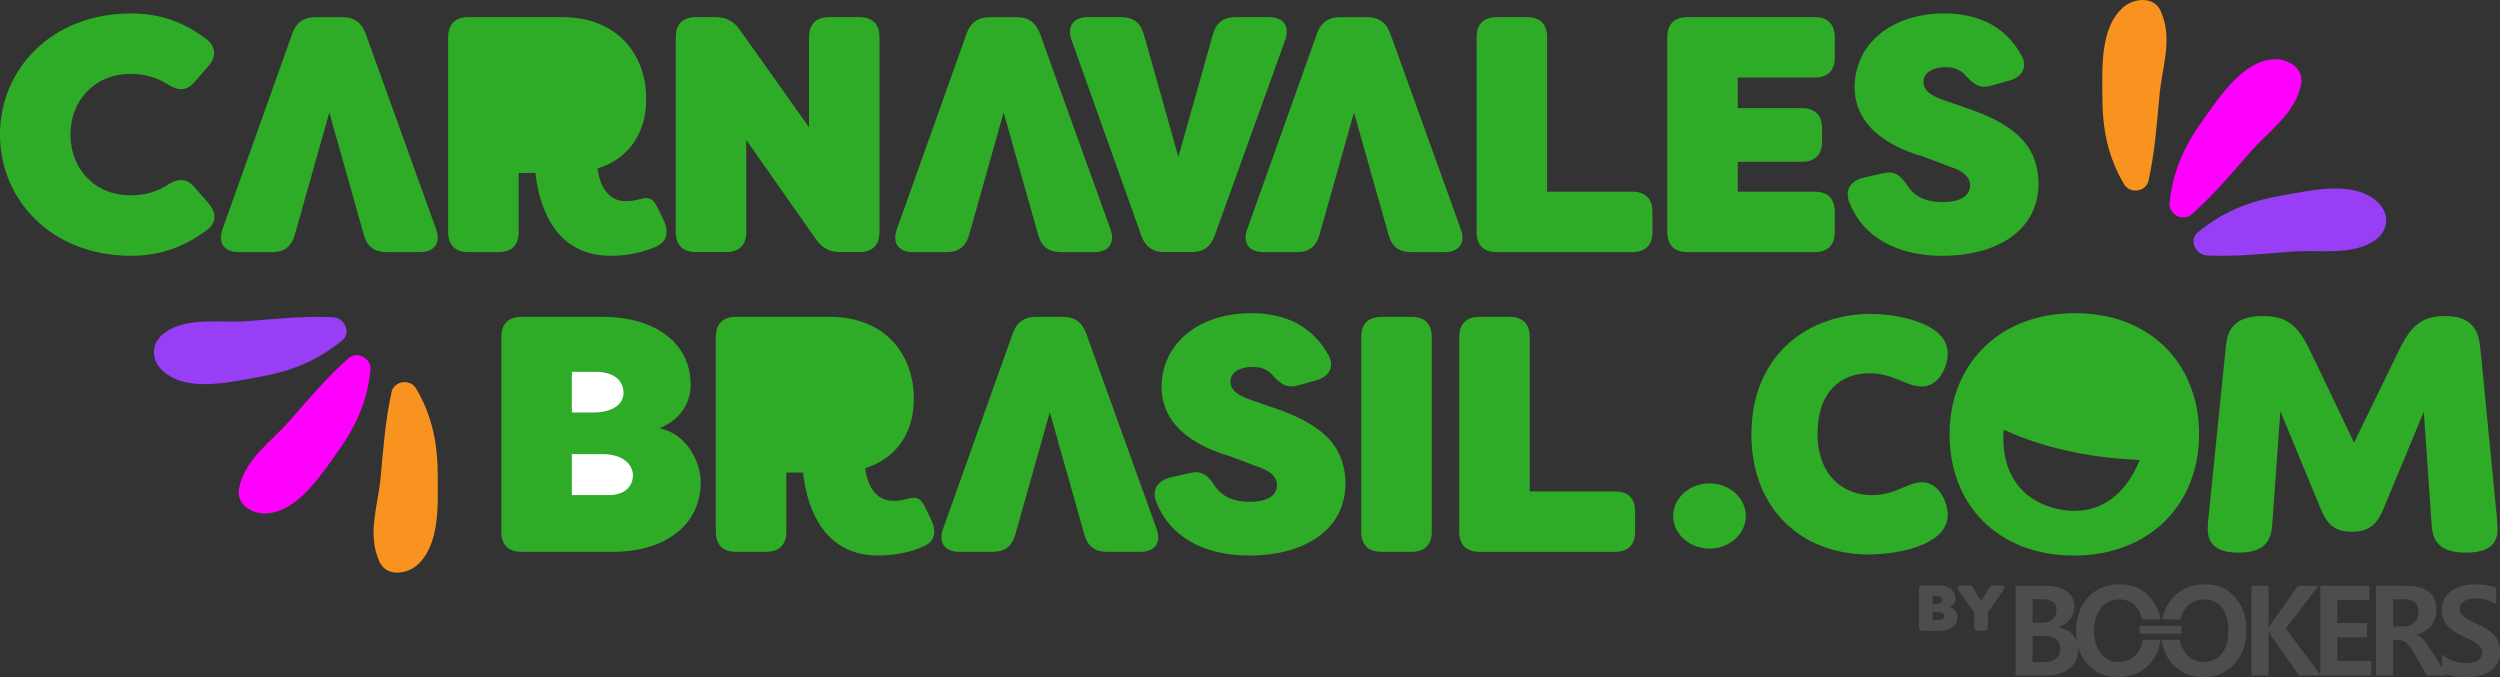 <?xml version="1.0" encoding="UTF-8"?><svg id="Layer_2" xmlns="http://www.w3.org/2000/svg" viewBox="0 0 717.41 194.32"><rect x="0" y="0" width="717.41" height="194.32" fill="#333333" stroke="none"/><defs><style>.cls-1{fill:#f7931e;}.cls-2{fill:#fff;}.cls-3{fill:#f0f;}.cls-4{fill:#983ef5;}.cls-5{fill:#2fac27;}.cls-6{fill:#4d4d4d;}</style></defs><g id="Layer_1-2"><g><g><path class="cls-5" d="m230.46,135.62h-4.82v16.95c0,3.76-2.02,5.78-5.78,5.78h-8.67c-3.76,0-5.78-2.02-5.78-5.78v-55.86c0-3.76,2.02-5.78,5.78-5.78h26.97c15.7,0,24.08,10.6,24.08,23.5,0,9.92-5.1,17.14-13.97,19.94.87,6.36,3.95,9.34,7.9,9.34,2.02,0,2.89-.19,3.95-.48,3.37-.96,4.24-.1,5.78,3.18l1.35,2.79c1.54,3.27,1.06,6.07-2.02,7.51-3.85,1.73-8.28,2.7-13.2,2.7-17.53,0-20.8-16.86-21.58-23.79Z"/><path class="cls-5" d="m331.78,144c-1.35-3.66.58-6.16,4.24-7.03l5.49-1.25c3.37-.77,5.11.67,7.13,3.76,2.02,2.99,5.3,4.53,9.92,4.53s7.9-1.54,7.9-4.82c0-1.64-.87-3.76-5.68-5.3l-7.61-2.89c-3.28-1.06-19.65-5.39-19.84-19.75,0-13,10.98-21.38,25.72-21.38,10.4,0,17.72,4.14,22.06,11.85,2.02,3.47.39,6.36-3.37,7.42l-5.2,1.44c-3.28.96-5.11-.39-7.51-3.08-1.25-1.35-2.99-2.22-5.59-2.22-3.28,0-6.36,1.35-6.36,4.24,0,1.93,1.35,3.66,5.49,5.11l7.51,2.6c15.03,5.2,19.75,11.75,20.03,21.29,0,14.35-12.91,20.9-27.55,20.9-13.29,0-22.92-5.49-26.78-15.41Z"/><path class="cls-5" d="m390.63,152.57v-55.86c0-3.76,2.02-5.78,5.78-5.78h8.67c3.76,0,5.78,2.02,5.78,5.78v55.86c0,3.76-2.02,5.78-5.78,5.78h-8.67c-3.76,0-5.78-2.02-5.78-5.78Z"/><path class="cls-5" d="m418.75,152.57v-55.86c0-3.76,2.02-5.78,5.78-5.78h8.67c3.76,0,5.78,2.02,5.78,5.78v44.31h24.46c3.76,0,5.78,2.02,5.78,5.78v5.78c0,3.76-2.02,5.78-5.78,5.78h-38.91c-3.76,0-5.78-2.02-5.78-5.78Z"/><g><path class="cls-4" d="m95.64,91.02c-8.4-.39-16.32.49-24.71,1.13-7.43.57-16.94-1.26-23.38,3.12-4.49,3.06-4.42,8.32-.3,11.63,7.03,5.65,18.75,2.73,26.91,1.31,9.26-1.61,16.84-4.58,24.06-10.54,2.71-2.24.57-6.49-2.58-6.64h0Z"/><path class="cls-3" d="m100.01,102.81c-6.29,5.57-11.37,11.65-16.92,17.96-5.54,6.3-12.77,10.88-14.5,19.43-.95,4.68,4.14,7.44,7.93,7.14,8.89-.69,15.17-10.48,19.96-17.09,5.46-7.53,8.97-14.91,9.83-24.18.3-3.24-3.82-5.45-6.3-3.25h0Z"/><path class="cls-1" d="m112.37,112.5c-1.82,8.2-2.36,16.11-3.14,24.47-.78,8.35-3.95,16.3-.33,24.24,1.98,4.34,7.72,3.59,10.61,1.12,6.79-5.78,6.12-17.39,6.11-25.56,0-9.3-1.5-17.33-6.25-25.34-1.66-2.79-6.29-2.17-7.01,1.07h0Z"/></g><g><path class="cls-4" d="m633.28,73.31c8.4.39,16.32-.49,24.71-1.13,7.43-.57,16.94,1.26,23.38-3.12,4.49-3.06,4.42-8.32.3-11.63-7.03-5.65-18.75-2.73-26.91-1.31-9.26,1.61-16.84,4.58-24.06,10.54-2.71,2.24-.57,6.49,2.58,6.64h0Z"/><path class="cls-3" d="m628.91,61.53c6.29-5.57,11.37-11.65,16.92-17.96,5.54-6.3,12.77-10.88,14.5-19.43.95-4.68-4.14-7.44-7.93-7.14-8.89.69-15.17,10.48-19.96,17.09-5.46,7.53-8.97,14.91-9.83,24.18-.3,3.24,3.82,5.45,6.3,3.25h0Z"/><path class="cls-1" d="m616.55,51.83c1.82-8.2,2.36-16.11,3.14-24.47.78-8.35,3.95-16.3.33-24.24-1.98-4.34-7.72-3.59-10.61-1.12-6.79,5.78-6.12,17.39-6.11,25.56,0,9.3,1.5,17.33,6.25,25.34,1.66,2.79,6.29,2.17,7.01-1.07h0Z"/></g><g><ellipse class="cls-5" cx="490.57" cy="148.07" rx="10.42" ry="9.35"/><path class="cls-5" d="m536.53,107.1c2.48,0,4.85.52,7.22,1.45,2.89,1.13,5.26,2.37,7.64,2.37,5.16,0,7.53-5.88,7.53-9.49,0-2.79-1.44-5.37-4.95-7.43-4.02-2.37-10.83-3.92-17.23-3.92-17.75,0-34.15,11.66-34.15,34.57,0,21.36,14.34,34.46,33.64,34.46,5.98,0,13.21-1.24,17.85-4.02,3.3-1.96,4.85-4.44,4.85-7.33,0-3.71-2.58-9.39-7.43-9.39-2.27,0-4.54,1.24-7.12,2.27-2.58,1.03-5.05,1.45-7.22,1.45-7.95,0-15.58-5.36-15.58-17.64s6.81-17.34,14.96-17.34Z"/><path class="cls-5" d="m716.5,148.37l-4.54-46.53c-.41-4.23-.72-6.29-2.37-8.26-1.86-2.17-4.54-2.89-7.95-2.89-7.33,0-10.11,3.4-13.62,10.63l-12.49,25.69-12.28-25.69c-3.51-7.33-6.29-10.63-13.93-10.63-3.82,0-6.29.82-7.94,2.37-2.17,1.96-2.48,4.33-2.89,8.77l-4.64,45.71c-.21,1.96-.31,3.3-.31,4.23,0,4.85,3.09,6.81,8.87,6.81,6.81,0,9.18-2.79,9.6-7.53l2.37-33.02,11.66,28.17c1.55,3.61,3.41,6.4,8.87,6.4s7.43-2.79,8.98-6.4l11.66-28.06,2.27,32.91c.41,4.95,3.1,7.53,9.8,7.53,6.29,0,9.08-2.27,9.08-6.6,0-.82-.1-2.37-.21-3.61Z"/><path class="cls-5" d="m595.62,89.87c-21.87-.1-36.08,14.59-36.17,34.61-.09,20.02,13.56,34.83,35.44,34.94,21.87.1,36.08-14.59,36.17-34.61.09-20.01-13.56-34.84-35.44-34.94Zm-5.62,56.09c-10.33-2.5-15.94-10.75-15.02-22.66,6.53,3.01,13.48,5.11,20.51,6.53,6.09,1.24,12.29,1.91,18.52,2.17-4.55,11.51-13.47,16.51-24.01,13.96Z"/></g><g><path class="cls-5" d="m498.68,22.26v8.77h18.4c3.76,0,5.78,2.02,5.78,5.78v3.85c0,3.76-2.02,5.78-5.78,5.78h-18.4v8.57h22.06c3.76,0,5.78,2.02,5.78,5.78v5.78c0,3.76-2.02,5.78-5.78,5.78h-36.51c-3.76,0-5.78-2.02-5.78-5.78V10.7c0-3.76,2.02-5.78,5.78-5.78h36.51c3.76,0,5.78,2.02,5.78,5.78v5.78c0,3.76-2.02,5.78-5.78,5.78h-22.06Z"/><path class="cls-5" d="m530.65,57.99c-1.35-3.66.58-6.16,4.24-7.03l5.49-1.25c3.37-.77,5.11.67,7.13,3.76,2.02,2.99,5.3,4.53,9.92,4.53s7.9-1.54,7.9-4.82c0-1.64-.87-3.76-5.68-5.3l-7.61-2.89c-3.28-1.06-19.65-5.39-19.84-19.75,0-13,10.98-21.38,25.72-21.38,10.4,0,17.72,4.14,22.06,11.85,2.02,3.47.39,6.36-3.37,7.42l-5.2,1.44c-3.28.96-5.11-.39-7.51-3.08-1.25-1.35-2.99-2.22-5.59-2.22-3.28,0-6.36,1.35-6.36,4.24,0,1.93,1.35,3.66,5.49,5.11l7.51,2.6c15.03,5.2,19.75,11.75,20.03,21.29,0,14.35-12.91,20.9-27.55,20.9-13.29,0-22.92-5.49-26.78-15.41Z"/><path class="cls-5" d="m0,38.63C0,19.85,14.83,3.86,37.56,3.86c8.86,0,15.51,2.79,21.38,7.13,3.08,2.22,3.28,5.3.77,8.09l-3.85,4.43c-2.41,2.79-4.91,2.6-8.09.48-3.37-2.12-7.03-2.79-10.21-2.79-10.5,0-17.34,7.71-17.34,17.43s6.84,17.43,17.34,17.43c3.18,0,6.74-.67,10.21-2.79,3.18-2.12,5.68-2.31,8.09.48l3.85,4.43c2.5,2.89,2.5,5.68-.29,7.8-6.07,4.53-12.81,7.42-21.86,7.42C14.83,73.41,0,57.42,0,38.63Z"/><path class="cls-5" d="m153.66,49.62h-4.82v16.95c0,3.76-2.02,5.78-5.78,5.78h-8.67c-3.76,0-5.78-2.02-5.78-5.78V10.7c0-3.76,2.02-5.78,5.78-5.78h26.97c15.7,0,24.08,10.6,24.08,23.5,0,9.92-5.1,17.14-13.97,19.94.87,6.36,3.95,9.34,7.9,9.34,2.02,0,2.89-.19,3.95-.48,3.37-.96,4.24-.1,5.78,3.18l1.35,2.79c1.54,3.27,1.06,6.07-2.02,7.51-3.85,1.73-8.28,2.7-13.2,2.7-17.53,0-20.8-16.86-21.58-23.79Z"/><path class="cls-5" d="m193.92,66.57V10.7c0-3.76,2.02-5.78,5.78-5.78h5.59c3.08,0,5.3,1.16,7.03,3.66l19.84,27.93V10.7c0-3.76,2.02-5.78,5.78-5.78h8.67c3.76,0,5.78,2.02,5.78,5.78v55.86c0,3.76-2.02,5.78-5.78,5.78h-5.49c-3.08,0-5.2-1.16-6.94-3.66l-20.03-28.51v26.39c0,3.76-2.02,5.78-5.78,5.78h-8.67c-3.76,0-5.78-2.02-5.78-5.78Z"/><path class="cls-5" d="m327.56,67.72l-20.03-56.15c-1.44-3.95.39-6.65,4.62-6.65h9.63c3.37,0,5.49,1.54,6.45,4.91l9.92,35.16,9.92-35.16c.96-3.37,3.08-4.91,6.45-4.91h9.63c4.24,0,6.07,2.7,4.62,6.65l-20.23,56.15c-1.16,3.08-3.28,4.62-6.55,4.62h-7.9c-3.28,0-5.39-1.54-6.55-4.62Z"/><path class="cls-5" d="m423.73,66.57V10.7c0-3.76,2.02-5.78,5.78-5.78h8.67c3.76,0,5.78,2.02,5.78,5.78v44.31h24.46c3.76,0,5.78,2.02,5.78,5.78v5.78c0,3.76-2.02,5.78-5.78,5.78h-38.91c-3.76,0-5.78-2.02-5.78-5.78Z"/><path class="cls-5" d="m377.96,9.55l-20.03,56.15c-1.44,3.95.39,6.65,4.62,6.65h9.63c3.37,0,5.49-1.54,6.45-4.91l9.92-35.16,9.92,35.16c.96,3.37,3.08,4.91,6.45,4.91h9.63c4.24,0,6.07-2.7,4.62-6.65l-20.23-56.15c-1.16-3.08-3.28-4.62-6.55-4.62h-7.9c-3.28,0-5.39,1.54-6.55,4.62Z"/><path class="cls-5" d="m277.42,9.55l-20.03,56.15c-1.44,3.95.39,6.65,4.62,6.65h9.63c3.37,0,5.49-1.54,6.45-4.91l9.92-35.16,9.92,35.16c.96,3.37,3.08,4.91,6.45,4.91h9.63c4.24,0,6.07-2.7,4.62-6.65l-20.23-56.15c-1.16-3.08-3.28-4.62-6.55-4.62h-7.9c-3.28,0-5.39,1.54-6.55,4.62Z"/><path class="cls-5" d="m83.91,9.55l-20.03,56.15c-1.44,3.95.39,6.65,4.62,6.65h9.63c3.37,0,5.49-1.54,6.45-4.91l9.92-35.16,9.92,35.16c.96,3.37,3.08,4.91,6.45,4.91h9.63c4.24,0,6.07-2.7,4.62-6.65l-20.23-56.15c-1.16-3.08-3.28-4.62-6.55-4.62h-7.9c-3.28,0-5.39,1.54-6.55,4.62Z"/></g><path class="cls-5" d="m290.67,95.55l-20.03,56.15c-1.44,3.95.39,6.65,4.62,6.65h9.63c3.37,0,5.49-1.54,6.45-4.91l9.92-35.16,9.92,35.16c.96,3.37,3.08,4.91,6.45,4.91h9.63c4.24,0,6.07-2.7,4.62-6.65l-20.23-56.15c-1.16-3.08-3.28-4.62-6.55-4.62h-7.9c-3.28,0-5.39,1.54-6.55,4.62Z"/><g><path class="cls-5" d="m201.09,138.32c0,12.14-9.92,20.03-25.24,20.03h-26.2c-3.76,0-5.78-2.02-5.78-5.78v-55.86c0-3.76,2.02-5.78,5.78-5.78h23.5c14.54,0,25.04,7.32,25.04,19.46,0,4.33-2.02,9.63-8.96,12.52,7.99,1.54,11.85,9.92,11.85,15.41Z"/><path class="cls-2" d="m164.1,106.72v11.65h5.97c6.07,0,8.86-2.6,8.86-5.59,0-3.66-2.89-6.07-7.9-6.07h-6.93Z"/><path class="cls-2" d="m181.63,136.39c0-2.89-2.7-6.07-8.67-6.07h-8.86v11.75h10.59c5.01,0,6.94-2.89,6.94-5.68Z"/></g></g><g><g><path class="cls-6" d="m595.76,181.29c0-4.05,1.14-7.32,3.42-9.85,2.28-2.51,5.31-3.77,9.11-3.77,3.58,0,6.47,1.22,8.66,3.67,1.59,1.77,2.62,3.89,3.05,6.4h-5.25c-.3-1.28-.79-2.39-1.48-3.31-1.2-1.63-2.93-2.43-5.13-2.43s-4.01.84-5.29,2.55c-1.28,1.69-1.93,3.85-1.93,6.46s.63,4.75,1.89,6.42c1.26,1.69,2.99,2.53,5.16,2.53s4.01-.8,5.25-2.39c.85-1.08,1.42-2.41,1.69-3.99h5.13c-.41,2.75-1.47,5.08-3.19,6.96-2.24,2.51-5.25,3.75-8.95,3.75s-6.55-1.22-8.77-3.65c-2.24-2.45-3.36-5.56-3.36-9.35m24.71-3.55c.47-2.47,1.52-4.55,3.09-6.3,2.28-2.51,5.31-3.77,9.09-3.77s6.49,1.22,8.67,3.67c2.19,2.43,3.29,5.56,3.29,9.39,0,4.03-1.12,7.3-3.38,9.81-2.26,2.51-5.25,3.75-8.97,3.75s-6.53-1.22-8.78-3.65c-1.77-1.93-2.83-4.29-3.21-7.06h5.23c.29,1.48.85,2.77,1.67,3.85,1.26,1.69,2.97,2.53,5.16,2.53s3.99-.8,5.25-2.39c1.26-1.61,1.89-3.77,1.89-6.48s-.61-5.04-1.83-6.66c-1.22-1.63-2.93-2.43-5.14-2.43s-4.01.84-5.29,2.55c-.71.92-1.22,1.99-1.53,3.19h-5.21Z"/><path class="cls-6" d="m700.76,187.76c2.01,1.68,4.31,2.53,6.89,2.53,1.56,0,2.72-.26,3.48-.82.77-.56,1.14-1.28,1.14-2.19,0-.76-.32-1.48-.95-2.15-.65-.64-2.2-1.52-4.66-2.59-2.09-.96-3.6-2.03-4.55-3.23-.94-1.18-1.42-2.59-1.42-4.21,0-2.31.89-4.13,2.64-5.44,1.77-1.3,4.07-1.97,6.94-1.97,2.56,0,4.56.32,6.04.98v4.78c-1.63-1.14-3.6-1.73-5.92-1.72-1.36,0-2.46.26-3.28.8-.85.52-1.28,1.25-1.28,2.17,0,.72.3,1.4.89,2.01.59.6,1.95,1.38,4.09,2.35,2.48,1.1,4.19,2.26,5.16,3.47.96,1.21,1.44,2.65,1.44,4.31,0,2.43-.84,4.29-2.54,5.56-1.71,1.28-4.09,1.93-7.16,1.93-2.83,0-5.15-.48-6.95-1.44v-5.12Z"/><path class="cls-6" d="m686.75,171.96v7.8h2.93c1.32,0,2.38-.38,3.17-1.18.81-.78,1.2-1.77,1.2-2.95,0-2.45-1.44-3.67-4.29-3.67h-3.01Zm15.38,21.87h-5.65l-4.01-6.8c-.83-1.38-1.52-2.27-2.09-2.71-.57-.44-1.18-.64-1.85-.64h-1.79v10.15h-4.88v-25.74h8.58c5.82,0,8.74,2.31,8.74,6.96,0,1.71-.49,3.17-1.46,4.43-.98,1.24-2.38,2.15-4.17,2.67v.06c1.14.4,2.42,1.72,3.82,3.97l4.76,7.64Z"/><polygon class="cls-6" points="680.48 193.83 665.86 193.83 665.86 168.09 679.91 168.09 679.91 172.22 670.74 172.22 670.74 178.78 679.26 178.78 679.26 182.91 670.74 182.91 670.74 189.71 680.48 189.71 680.48 193.83"/><path class="cls-6" d="m666.08,193.83h-6.3l-8.03-11.36c-.2-.26-.41-.68-.69-1.24h-.08v12.6h-4.88v-25.74h4.88v12.18h.08c.16-.34.37-.76.71-1.3l7.67-10.87h5.88l-9.4,12.3,10.15,13.44Z"/><path class="cls-6" d="m583.28,182.53v7.48s3.37,0,3.37,0c1.44,0,2.56-.34,3.34-1,.81-.68,1.2-1.62,1.2-2.83,0-2.43-1.58-3.65-4.72-3.65h-3.19Zm0-10.59v6.74s2.66,0,2.66,0c1.32,0,2.34-.32,3.09-.94.75-.64,1.12-1.55,1.12-2.69,0-2.09-1.48-3.11-4.37-3.11h-2.5Zm-4.89,21.91v-25.74s8.59,0,8.59,0c2.6,0,4.62.52,6.1,1.58,1.46,1.04,2.19,2.53,2.19,4.41,0,1.36-.43,2.59-1.28,3.65-.87,1.04-2.03,1.81-3.46,2.27v.04c1.77.24,3.19.92,4.25,2.03,1.04,1.12,1.57,2.51,1.58,4.17,0,2.31-.81,4.15-2.44,5.52-1.61,1.39-3.8,2.07-6.51,2.07h-9.01Z"/><rect class="cls-6" x="613.94" y="179.6" width="12.1" height="2.23"/></g><g><path class="cls-6" d="m561.71,177.15c0,2.34-1.92,3.87-4.87,3.87h-5.06c-.73,0-1.12-.39-1.12-1.12v-10.79c0-.73.39-1.12,1.12-1.12h4.54c2.81,0,4.84,1.41,4.84,3.76,0,.84-.39,1.86-1.73,2.42,1.54.3,2.29,1.92,2.29,2.98Zm-7.14-6.1v2.25h1.15c1.17,0,1.71-.5,1.71-1.08,0-.71-.56-1.17-1.53-1.17h-1.34Zm3.39,5.73c0-.56-.52-1.17-1.67-1.17h-1.71v2.27h2.05c.97,0,1.34-.56,1.34-1.1Z"/><path class="cls-6" d="m566.54,179.9v-4.13l-4.5-6.42c-.52-.75-.2-1.36.71-1.36h2.14c.6,0,1.02.22,1.34.74l2.27,3.72,2.29-3.72c.32-.52.74-.74,1.34-.74h2.12c.91,0,1.23.61.69,1.36l-4.48,6.34v4.2c0,.73-.39,1.12-1.12,1.12h-1.67c-.73,0-1.12-.39-1.12-1.12Z"/></g></g></g></g></svg>